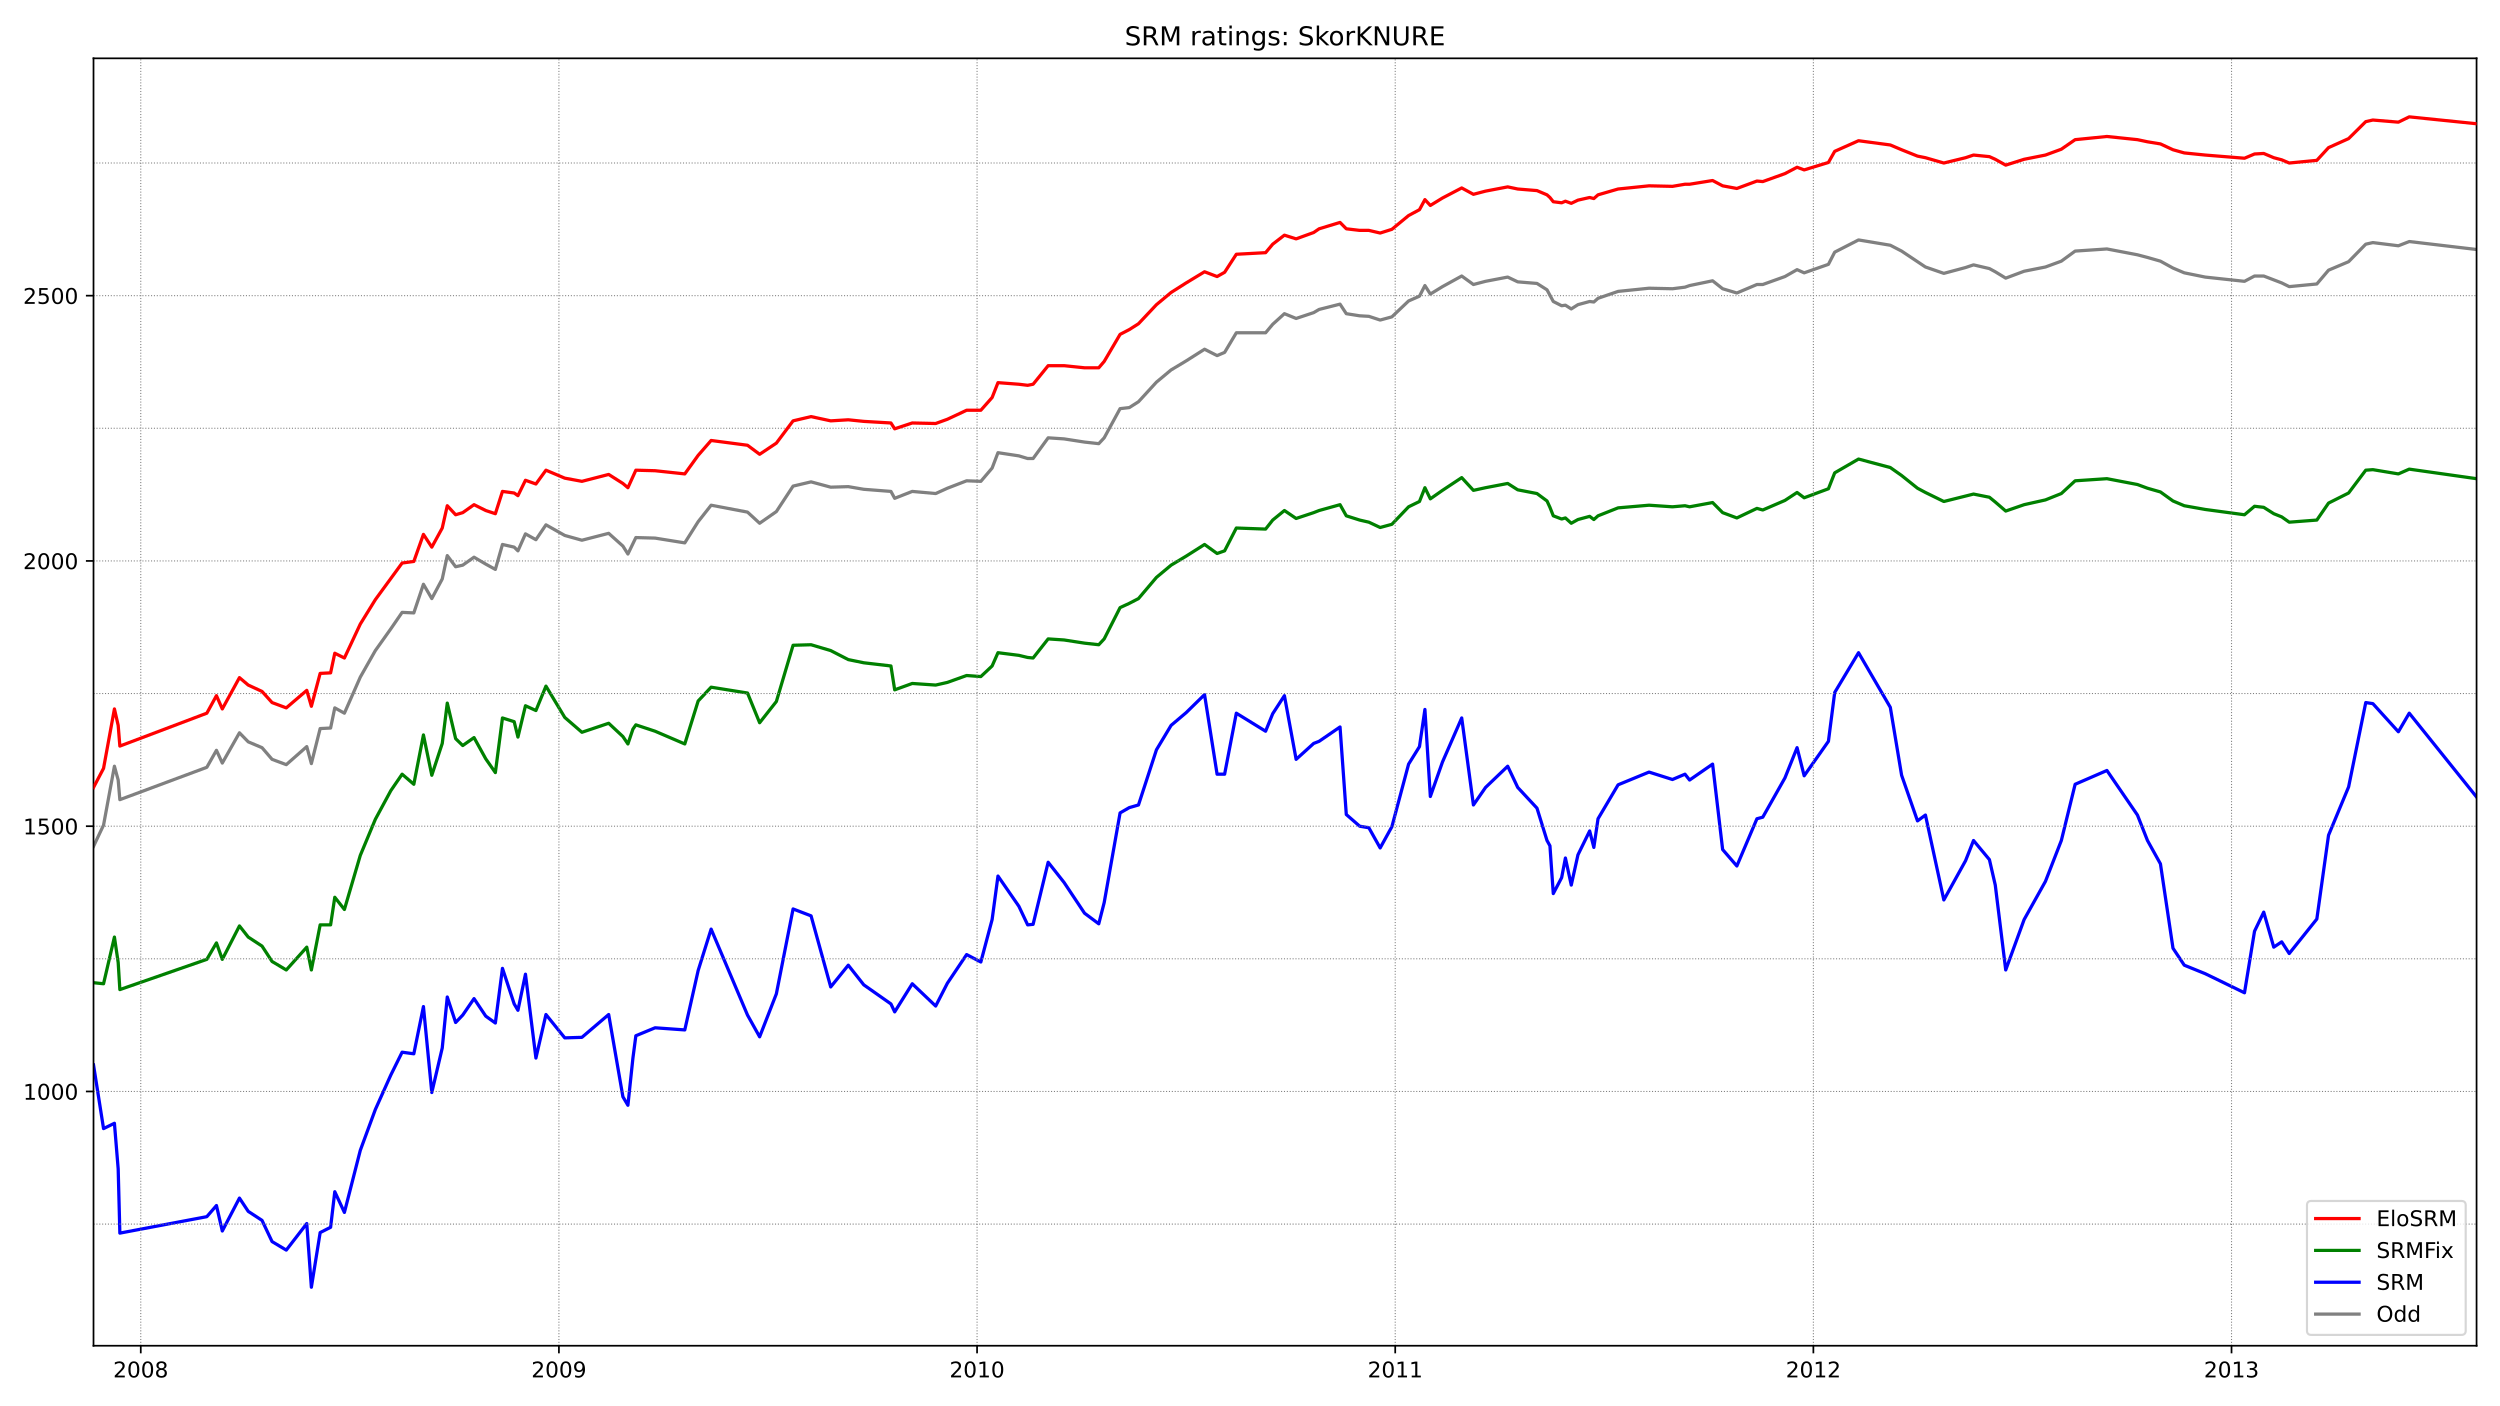 <?xml version="1.0" encoding="utf-8" standalone="no"?>
<!DOCTYPE svg PUBLIC "-//W3C//DTD SVG 1.1//EN"
  "http://www.w3.org/Graphics/SVG/1.1/DTD/svg11.dtd">
<!-- Created with matplotlib (https://matplotlib.org/) -->
<svg height="648pt" version="1.1" viewBox="0 0 1152 648" width="1152pt" xmlns="http://www.w3.org/2000/svg" xmlns:xlink="http://www.w3.org/1999/xlink">
 <defs>
  <style type="text/css">*{stroke-linecap:butt;stroke-linejoin:round;}</style>
 </defs>
 <g id="figure_1">
  <g id="patch_1">
   <path d="M 0 648 
L 1152 648 
L 1152 0 
L 0 0 
z
" style="fill:#ffffff;"/>
  </g>
  <g id="axes_1">
   <g id="patch_2">
    <path d="M 43.09 620.12 
L 1141.2 620.12 
L 1141.2 26.88 
L 43.09 26.88 
z
" style="fill:#ffffff;"/>
   </g>
   <g id="line2d_1">
    <path clip-path="url(#p6714c8f06a)" d="M 43.09 389.997 
L 47.714 380.218 
L 52.724 353.081 
L 54.458 359.438 
L 55.229 368.483 
L 95.308 353.57 
L 99.739 345.747 
L 102.437 351.614 
L 110.337 337.679 
L 114.383 341.836 
L 120.742 344.525 
L 125.366 349.903 
L 131.918 352.348 
L 141.359 344.036 
L 143.479 351.859 
L 147.525 335.724 
L 152.342 335.479 
L 154.269 326.189 
L 158.701 328.634 
L 166.023 312.01 
L 172.959 299.786 
L 180.089 289.763 
L 185.291 282.184 
L 190.686 282.428 
L 195.118 269.227 
L 198.972 275.828 
L 203.789 266.782 
L 206.101 256.025 
L 209.955 261.159 
L 213.231 260.426 
L 218.433 256.759 
L 223.828 259.937 
L 228.26 262.382 
L 231.536 250.891 
L 236.931 252.114 
L 238.665 253.825 
L 242.133 246.002 
L 246.95 248.691 
L 251.575 241.846 
L 260.246 246.735 
L 268.146 248.936 
L 280.478 245.757 
L 287.029 251.625 
L 289.341 255.292 
L 293.002 247.713 
L 301.866 247.958 
L 315.546 250.158 
L 321.712 240.379 
L 327.685 232.8 
L 344.449 235.978 
L 350.037 241.112 
L 357.744 235.734 
L 365.451 223.999 
L 373.737 222.043 
L 382.793 224.488 
L 390.886 224.244 
L 398.015 225.466 
L 410.54 226.444 
L 412.274 229.622 
L 420.367 226.444 
L 431.157 227.422 
L 436.552 224.977 
L 445.416 221.554 
L 451.967 221.799 
L 457.169 215.687 
L 459.867 208.597 
L 469.501 210.064 
L 473.548 211.287 
L 476.052 211.287 
L 482.989 201.752 
L 490.311 202.241 
L 499.753 203.708 
L 506.304 204.441 
L 508.809 201.752 
L 516.131 188.306 
L 520.37 187.817 
L 524.609 185.128 
L 532.894 176.082 
L 539.638 170.459 
L 546.575 166.303 
L 555.053 160.925 
L 560.834 163.859 
L 564.302 162.392 
L 569.697 153.346 
L 583.185 153.346 
L 586.461 149.435 
L 591.856 144.545 
L 597.251 146.745 
L 605.344 144.056 
L 607.849 142.589 
L 617.483 140.145 
L 620.373 144.545 
L 626.539 145.523 
L 630.778 145.768 
L 635.981 147.479 
L 641.376 146.012 
L 649.083 138.678 
L 654.093 136.478 
L 656.598 131.588 
L 659.103 135.5 
L 664.691 132.077 
L 673.554 127.188 
L 678.949 131.099 
L 684.537 129.632 
L 694.75 127.677 
L 699.374 129.877 
L 708.238 130.61 
L 712.862 133.544 
L 715.752 138.922 
L 719.606 140.878 
L 721.34 140.634 
L 724.038 142.345 
L 727.121 140.389 
L 732.516 138.922 
L 734.443 139.167 
L 736.369 137.455 
L 745.618 134.277 
L 759.877 132.81 
L 770.667 133.055 
L 776.448 132.322 
L 778.567 131.588 
L 789.165 129.388 
L 793.79 133.055 
L 800.341 135.011 
L 809.59 131.099 
L 812.287 131.099 
L 822.5 127.432 
L 828.087 124.254 
L 831.363 125.721 
L 842.539 121.809 
L 845.429 116.186 
L 856.412 110.563 
L 871.056 113.008 
L 876.259 115.697 
L 887.242 123.032 
L 895.72 125.965 
L 905.739 123.276 
L 909.4 122.054 
L 916.722 123.765 
L 919.42 125.232 
L 924.237 128.165 
L 932.715 124.987 
L 942.542 123.032 
L 949.864 120.342 
L 956.223 115.697 
L 970.867 114.719 
L 984.933 117.409 
L 989.557 118.631 
L 995.53 120.342 
L 1001.311 123.52 
L 1006.513 125.721 
L 1016.148 127.677 
L 1034.26 129.632 
L 1038.884 127.188 
L 1043.123 127.188 
L 1051.409 130.366 
L 1054.877 132.077 
L 1067.594 130.855 
L 1072.99 124.498 
L 1082.238 120.587 
L 1090.139 112.519 
L 1093.414 111.786 
L 1105.168 113.253 
L 1110.178 111.297 
L 1141.2 114.964 
L 1141.2 114.964 
" style="fill:none;stroke:#808080;stroke-linecap:square;stroke-width:1.5;"/>
   </g>
   <g id="line2d_2">
    <path clip-path="url(#p6714c8f06a)" d="M 43.09 490.72 
L 47.714 520.057 
L 52.724 517.612 
L 54.458 538.637 
L 55.229 568.218 
L 95.308 560.64 
L 99.739 555.506 
L 102.437 567.24 
L 110.337 552.083 
L 114.383 558.195 
L 120.742 562.351 
L 125.366 572.13 
L 131.918 576.041 
L 141.359 563.818 
L 143.479 593.155 
L 147.525 567.974 
L 152.342 565.529 
L 154.269 549.149 
L 158.701 558.684 
L 166.023 530.08 
L 172.959 511.256 
L 180.089 495.365 
L 185.291 484.853 
L 190.686 485.586 
L 195.118 463.828 
L 198.972 503.433 
L 203.789 482.897 
L 206.101 459.427 
L 209.955 471.162 
L 213.231 467.74 
L 218.433 460.161 
L 223.828 468.228 
L 228.26 471.407 
L 231.536 446.226 
L 236.931 462.606 
L 238.665 465.539 
L 242.133 448.915 
L 246.95 487.542 
L 251.575 467.495 
L 260.246 478.252 
L 268.146 478.007 
L 280.478 467.495 
L 287.029 505.388 
L 289.341 509.3 
L 291.653 487.542 
L 293.002 477.274 
L 301.866 473.607 
L 315.546 474.585 
L 321.712 447.204 
L 327.685 428.135 
L 344.449 467.74 
L 350.037 477.763 
L 357.744 457.961 
L 365.451 418.845 
L 373.737 422.023 
L 382.793 454.782 
L 390.886 444.759 
L 398.015 453.805 
L 410.54 462.606 
L 412.274 466.273 
L 420.367 453.316 
L 431.157 463.583 
L 436.552 453.071 
L 445.416 439.87 
L 451.967 443.292 
L 457.169 423.734 
L 459.867 403.687 
L 469.501 417.622 
L 473.548 426.179 
L 476.052 425.935 
L 482.989 397.331 
L 490.311 406.621 
L 499.753 420.801 
L 506.304 425.69 
L 508.809 415.911 
L 516.131 374.595 
L 520.37 372.15 
L 524.609 370.928 
L 532.894 345.503 
L 539.638 334.257 
L 546.575 328.389 
L 555.053 320.077 
L 560.834 356.748 
L 564.302 356.748 
L 569.697 328.634 
L 583.185 336.946 
L 586.461 328.878 
L 591.856 320.566 
L 597.251 349.903 
L 605.344 342.569 
L 607.849 341.591 
L 617.483 334.99 
L 620.373 375.328 
L 626.539 380.707 
L 630.778 381.44 
L 635.981 390.73 
L 641.376 380.951 
L 649.083 352.103 
L 654.093 344.036 
L 656.598 326.923 
L 659.103 367.016 
L 664.691 351.126 
L 673.554 330.834 
L 678.949 370.928 
L 684.537 362.86 
L 694.75 353.081 
L 699.374 362.86 
L 708.238 372.395 
L 712.862 387.308 
L 714.211 389.752 
L 715.752 411.755 
L 719.606 404.421 
L 721.34 395.375 
L 724.038 407.843 
L 727.121 393.908 
L 732.516 382.907 
L 734.443 390.486 
L 736.369 377.284 
L 745.618 361.638 
L 759.877 355.771 
L 770.667 359.193 
L 776.448 356.748 
L 778.567 359.438 
L 789.165 352.103 
L 793.79 391.464 
L 800.341 399.042 
L 809.59 377.284 
L 812.287 376.551 
L 822.5 358.46 
L 828.087 344.525 
L 831.363 357.482 
L 842.539 341.591 
L 845.429 319.099 
L 856.412 300.764 
L 871.056 325.945 
L 876.259 357.237 
L 883.581 378.262 
L 887.242 375.573 
L 895.72 414.689 
L 905.739 396.598 
L 909.4 387.308 
L 916.722 396.109 
L 919.42 407.843 
L 924.237 446.959 
L 932.715 423.734 
L 942.542 406.132 
L 949.864 387.308 
L 956.223 361.393 
L 970.867 355.037 
L 984.933 375.573 
L 989.557 387.308 
L 995.53 398.064 
L 1001.311 436.936 
L 1006.513 444.759 
L 1016.148 448.671 
L 1034.26 457.472 
L 1038.884 429.113 
L 1043.123 420.312 
L 1047.748 436.447 
L 1051.409 434.002 
L 1054.877 439.381 
L 1067.594 423.49 
L 1072.99 384.863 
L 1082.238 362.616 
L 1090.139 323.744 
L 1093.414 324.233 
L 1105.168 337.191 
L 1110.178 328.634 
L 1141.2 367.261 
L 1141.2 367.261 
" style="fill:none;stroke:#0000ff;stroke-linecap:square;stroke-width:1.5;"/>
   </g>
   <g id="matplotlib.axis_1">
    <g id="xtick_1">
     <g id="line2d_3">
      <defs>
       <path d="M 0 0 
L 0 3.5 
" id="mf842911551" style="stroke:#000000;stroke-width:0.8;"/>
      </defs>
      <g>
       <use style="stroke:#000000;stroke-width:0.8;" x="64.863" xlink:href="#mf842911551" y="620.12"/>
      </g>
     </g>
     <g id="text_1">
      <!-- 2008 -->
      <g transform="translate(52.138 634.718)scale(0.1 -0.1)">
       <defs>
        <path d="M 19.188 8.297 
L 53.609 8.297 
L 53.609 0 
L 7.328 0 
L 7.328 8.297 
Q 12.938 14.109 22.625 23.891 
Q 32.328 33.688 34.812 36.531 
Q 39.547 41.844 41.422 45.531 
Q 43.312 49.219 43.312 52.781 
Q 43.312 58.594 39.234 62.25 
Q 35.156 65.922 28.609 65.922 
Q 23.969 65.922 18.812 64.312 
Q 13.672 62.703 7.812 59.422 
L 7.812 69.391 
Q 13.766 71.781 18.938 73 
Q 24.125 74.219 28.422 74.219 
Q 39.75 74.219 46.484 68.547 
Q 53.219 62.891 53.219 53.422 
Q 53.219 48.922 51.531 44.891 
Q 49.859 40.875 45.406 35.406 
Q 44.188 33.984 37.641 27.219 
Q 31.109 20.453 19.188 8.297 
z
" id="DejaVuSans-50"/>
        <path d="M 31.781 66.406 
Q 24.172 66.406 20.328 58.906 
Q 16.5 51.422 16.5 36.375 
Q 16.5 21.391 20.328 13.891 
Q 24.172 6.391 31.781 6.391 
Q 39.453 6.391 43.281 13.891 
Q 47.125 21.391 47.125 36.375 
Q 47.125 51.422 43.281 58.906 
Q 39.453 66.406 31.781 66.406 
z
M 31.781 74.219 
Q 44.047 74.219 50.516 64.516 
Q 56.984 54.828 56.984 36.375 
Q 56.984 17.969 50.516 8.266 
Q 44.047 -1.422 31.781 -1.422 
Q 19.531 -1.422 13.062 8.266 
Q 6.594 17.969 6.594 36.375 
Q 6.594 54.828 13.062 64.516 
Q 19.531 74.219 31.781 74.219 
z
" id="DejaVuSans-48"/>
        <path d="M 31.781 34.625 
Q 24.75 34.625 20.719 30.859 
Q 16.703 27.094 16.703 20.516 
Q 16.703 13.922 20.719 10.156 
Q 24.75 6.391 31.781 6.391 
Q 38.812 6.391 42.859 10.172 
Q 46.922 13.969 46.922 20.516 
Q 46.922 27.094 42.891 30.859 
Q 38.875 34.625 31.781 34.625 
z
M 21.922 38.812 
Q 15.578 40.375 12.031 44.719 
Q 8.5 49.078 8.5 55.328 
Q 8.5 64.062 14.719 69.141 
Q 20.953 74.219 31.781 74.219 
Q 42.672 74.219 48.875 69.141 
Q 55.078 64.062 55.078 55.328 
Q 55.078 49.078 51.531 44.719 
Q 48 40.375 41.703 38.812 
Q 48.828 37.156 52.797 32.312 
Q 56.781 27.484 56.781 20.516 
Q 56.781 9.906 50.312 4.234 
Q 43.844 -1.422 31.781 -1.422 
Q 19.734 -1.422 13.25 4.234 
Q 6.781 9.906 6.781 20.516 
Q 6.781 27.484 10.781 32.312 
Q 14.797 37.156 21.922 38.812 
z
M 18.312 54.391 
Q 18.312 48.734 21.844 45.562 
Q 25.391 42.391 31.781 42.391 
Q 38.141 42.391 41.719 45.562 
Q 45.312 48.734 45.312 54.391 
Q 45.312 60.062 41.719 63.234 
Q 38.141 66.406 31.781 66.406 
Q 25.391 66.406 21.844 63.234 
Q 18.312 60.062 18.312 54.391 
z
" id="DejaVuSans-56"/>
       </defs>
       <use xlink:href="#DejaVuSans-50"/>
       <use x="63.623" xlink:href="#DejaVuSans-48"/>
       <use x="127.246" xlink:href="#DejaVuSans-48"/>
       <use x="190.869" xlink:href="#DejaVuSans-56"/>
      </g>
     </g>
    </g>
    <g id="xtick_2">
     <g id="line2d_4">
      <g>
       <use style="stroke:#000000;stroke-width:0.8;" x="257.548" xlink:href="#mf842911551" y="620.12"/>
      </g>
     </g>
     <g id="text_2">
      <!-- 2009 -->
      <g transform="translate(244.823 634.718)scale(0.1 -0.1)">
       <defs>
        <path d="M 10.984 1.516 
L 10.984 10.5 
Q 14.703 8.734 18.5 7.812 
Q 22.312 6.891 25.984 6.891 
Q 35.75 6.891 40.891 13.453 
Q 46.047 20.016 46.781 33.406 
Q 43.953 29.203 39.594 26.953 
Q 35.25 24.703 29.984 24.703 
Q 19.047 24.703 12.672 31.312 
Q 6.297 37.938 6.297 49.422 
Q 6.297 60.641 12.938 67.422 
Q 19.578 74.219 30.609 74.219 
Q 43.266 74.219 49.922 64.516 
Q 56.594 54.828 56.594 36.375 
Q 56.594 19.141 48.406 8.859 
Q 40.234 -1.422 26.422 -1.422 
Q 22.703 -1.422 18.891 -0.688 
Q 15.094 0.047 10.984 1.516 
z
M 30.609 32.422 
Q 37.25 32.422 41.125 36.953 
Q 45.016 41.5 45.016 49.422 
Q 45.016 57.281 41.125 61.844 
Q 37.25 66.406 30.609 66.406 
Q 23.969 66.406 20.094 61.844 
Q 16.219 57.281 16.219 49.422 
Q 16.219 41.5 20.094 36.953 
Q 23.969 32.422 30.609 32.422 
z
" id="DejaVuSans-57"/>
       </defs>
       <use xlink:href="#DejaVuSans-50"/>
       <use x="63.623" xlink:href="#DejaVuSans-48"/>
       <use x="127.246" xlink:href="#DejaVuSans-48"/>
       <use x="190.869" xlink:href="#DejaVuSans-57"/>
      </g>
     </g>
    </g>
    <g id="xtick_3">
     <g id="line2d_5">
      <g>
       <use style="stroke:#000000;stroke-width:0.8;" x="450.233" xlink:href="#mf842911551" y="620.12"/>
      </g>
     </g>
     <g id="text_3">
      <!-- 2010 -->
      <g transform="translate(437.508 634.718)scale(0.1 -0.1)">
       <defs>
        <path d="M 12.406 8.297 
L 28.516 8.297 
L 28.516 63.922 
L 10.984 60.406 
L 10.984 69.391 
L 28.422 72.906 
L 38.281 72.906 
L 38.281 8.297 
L 54.391 8.297 
L 54.391 0 
L 12.406 0 
z
" id="DejaVuSans-49"/>
       </defs>
       <use xlink:href="#DejaVuSans-50"/>
       <use x="63.623" xlink:href="#DejaVuSans-48"/>
       <use x="127.246" xlink:href="#DejaVuSans-49"/>
       <use x="190.869" xlink:href="#DejaVuSans-48"/>
      </g>
     </g>
    </g>
    <g id="xtick_4">
     <g id="line2d_6">
      <g>
       <use style="stroke:#000000;stroke-width:0.8;" x="642.917" xlink:href="#mf842911551" y="620.12"/>
      </g>
     </g>
     <g id="text_4">
      <!-- 2011 -->
      <g transform="translate(630.192 634.718)scale(0.1 -0.1)">
       <use xlink:href="#DejaVuSans-50"/>
       <use x="63.623" xlink:href="#DejaVuSans-48"/>
       <use x="127.246" xlink:href="#DejaVuSans-49"/>
       <use x="190.869" xlink:href="#DejaVuSans-49"/>
      </g>
     </g>
    </g>
    <g id="xtick_5">
     <g id="line2d_7">
      <g>
       <use style="stroke:#000000;stroke-width:0.8;" x="835.602" xlink:href="#mf842911551" y="620.12"/>
      </g>
     </g>
     <g id="text_5">
      <!-- 2012 -->
      <g transform="translate(822.877 634.718)scale(0.1 -0.1)">
       <use xlink:href="#DejaVuSans-50"/>
       <use x="63.623" xlink:href="#DejaVuSans-48"/>
       <use x="127.246" xlink:href="#DejaVuSans-49"/>
       <use x="190.869" xlink:href="#DejaVuSans-50"/>
      </g>
     </g>
    </g>
    <g id="xtick_6">
     <g id="line2d_8">
      <g>
       <use style="stroke:#000000;stroke-width:0.8;" x="1028.287" xlink:href="#mf842911551" y="620.12"/>
      </g>
     </g>
     <g id="text_6">
      <!-- 2013 -->
      <g transform="translate(1015.562 634.718)scale(0.1 -0.1)">
       <defs>
        <path d="M 40.578 39.312 
Q 47.656 37.797 51.625 33 
Q 55.609 28.219 55.609 21.188 
Q 55.609 10.406 48.188 4.484 
Q 40.766 -1.422 27.094 -1.422 
Q 22.516 -1.422 17.656 -0.516 
Q 12.797 0.391 7.625 2.203 
L 7.625 11.719 
Q 11.719 9.328 16.594 8.109 
Q 21.484 6.891 26.812 6.891 
Q 36.078 6.891 40.938 10.547 
Q 45.797 14.203 45.797 21.188 
Q 45.797 27.641 41.281 31.266 
Q 36.766 34.906 28.719 34.906 
L 20.219 34.906 
L 20.219 43.016 
L 29.109 43.016 
Q 36.375 43.016 40.234 45.922 
Q 44.094 48.828 44.094 54.297 
Q 44.094 59.906 40.109 62.906 
Q 36.141 65.922 28.719 65.922 
Q 24.656 65.922 20.016 65.031 
Q 15.375 64.156 9.812 62.312 
L 9.812 71.094 
Q 15.438 72.656 20.344 73.438 
Q 25.25 74.219 29.594 74.219 
Q 40.828 74.219 47.359 69.109 
Q 53.906 64.016 53.906 55.328 
Q 53.906 49.266 50.438 45.094 
Q 46.969 40.922 40.578 39.312 
z
" id="DejaVuSans-51"/>
       </defs>
       <use xlink:href="#DejaVuSans-50"/>
       <use x="63.623" xlink:href="#DejaVuSans-48"/>
       <use x="127.246" xlink:href="#DejaVuSans-49"/>
       <use x="190.869" xlink:href="#DejaVuSans-51"/>
      </g>
     </g>
    </g>
   </g>
   <g id="matplotlib.axis_2">
    <g id="ytick_1">
     <g id="line2d_9">
      <defs>
       <path d="M 0 0 
L -3.5 0 
" id="m348629f793" style="stroke:#000000;stroke-width:0.8;"/>
      </defs>
      <g>
       <use style="stroke:#000000;stroke-width:0.8;" x="43.09" xlink:href="#m348629f793" y="502.944"/>
      </g>
     </g>
     <g id="text_7">
      <!-- 1000 -->
      <g transform="translate(10.64 506.743)scale(0.1 -0.1)">
       <use xlink:href="#DejaVuSans-49"/>
       <use x="63.623" xlink:href="#DejaVuSans-48"/>
       <use x="127.246" xlink:href="#DejaVuSans-48"/>
       <use x="190.869" xlink:href="#DejaVuSans-48"/>
      </g>
     </g>
    </g>
    <g id="ytick_2">
     <g id="line2d_10">
      <g>
       <use style="stroke:#000000;stroke-width:0.8;" x="43.09" xlink:href="#m348629f793" y="380.707"/>
      </g>
     </g>
     <g id="text_8">
      <!-- 1500 -->
      <g transform="translate(10.64 384.506)scale(0.1 -0.1)">
       <defs>
        <path d="M 10.797 72.906 
L 49.516 72.906 
L 49.516 64.594 
L 19.828 64.594 
L 19.828 46.734 
Q 21.969 47.469 24.109 47.828 
Q 26.266 48.188 28.422 48.188 
Q 40.625 48.188 47.75 41.5 
Q 54.891 34.812 54.891 23.391 
Q 54.891 11.625 47.562 5.094 
Q 40.234 -1.422 26.906 -1.422 
Q 22.312 -1.422 17.547 -0.641 
Q 12.797 0.141 7.719 1.703 
L 7.719 11.625 
Q 12.109 9.234 16.797 8.062 
Q 21.484 6.891 26.703 6.891 
Q 35.156 6.891 40.078 11.328 
Q 45.016 15.766 45.016 23.391 
Q 45.016 31 40.078 35.438 
Q 35.156 39.891 26.703 39.891 
Q 22.75 39.891 18.812 39.016 
Q 14.891 38.141 10.797 36.281 
z
" id="DejaVuSans-53"/>
       </defs>
       <use xlink:href="#DejaVuSans-49"/>
       <use x="63.623" xlink:href="#DejaVuSans-53"/>
       <use x="127.246" xlink:href="#DejaVuSans-48"/>
       <use x="190.869" xlink:href="#DejaVuSans-48"/>
      </g>
     </g>
    </g>
    <g id="ytick_3">
     <g id="line2d_11">
      <g>
       <use style="stroke:#000000;stroke-width:0.8;" x="43.09" xlink:href="#m348629f793" y="258.47"/>
      </g>
     </g>
     <g id="text_9">
      <!-- 2000 -->
      <g transform="translate(10.64 262.269)scale(0.1 -0.1)">
       <use xlink:href="#DejaVuSans-50"/>
       <use x="63.623" xlink:href="#DejaVuSans-48"/>
       <use x="127.246" xlink:href="#DejaVuSans-48"/>
       <use x="190.869" xlink:href="#DejaVuSans-48"/>
      </g>
     </g>
    </g>
    <g id="ytick_4">
     <g id="line2d_12">
      <g>
       <use style="stroke:#000000;stroke-width:0.8;" x="43.09" xlink:href="#m348629f793" y="136.233"/>
      </g>
     </g>
     <g id="text_10">
      <!-- 2500 -->
      <g transform="translate(10.64 140.032)scale(0.1 -0.1)">
       <use xlink:href="#DejaVuSans-50"/>
       <use x="63.623" xlink:href="#DejaVuSans-53"/>
       <use x="127.246" xlink:href="#DejaVuSans-48"/>
       <use x="190.869" xlink:href="#DejaVuSans-48"/>
      </g>
     </g>
    </g>
   </g>
   <g id="line2d_13">
    <path clip-path="url(#p6714c8f06a)" d="M 43.09 452.827 
L 47.714 453.316 
L 52.724 431.802 
L 54.458 443.537 
L 55.229 456.005 
L 95.308 442.07 
L 99.739 434.491 
L 102.437 442.07 
L 110.337 426.668 
L 114.383 431.802 
L 120.742 435.958 
L 125.366 443.048 
L 131.918 446.959 
L 141.359 436.447 
L 143.479 446.959 
L 147.525 426.179 
L 152.342 426.179 
L 154.269 413.466 
L 158.701 419.089 
L 166.023 394.153 
L 172.959 377.529 
L 180.089 364.327 
L 185.291 356.748 
L 190.686 361.393 
L 195.118 338.657 
L 198.972 357.237 
L 203.789 342.569 
L 206.101 323.989 
L 209.955 340.369 
L 213.231 343.547 
L 218.433 339.88 
L 223.828 349.659 
L 228.26 356.015 
L 231.536 330.834 
L 236.931 332.546 
L 238.665 339.635 
L 242.133 325.211 
L 246.95 327.412 
L 251.575 316.166 
L 260.246 330.59 
L 268.146 337.435 
L 280.478 333.279 
L 287.029 339.391 
L 289.341 342.813 
L 291.653 335.968 
L 293.002 334.012 
L 301.866 336.946 
L 315.546 342.813 
L 321.712 323.011 
L 327.685 316.655 
L 344.449 319.344 
L 350.037 333.034 
L 357.744 323.256 
L 365.451 297.341 
L 373.737 297.097 
L 382.793 299.786 
L 390.886 303.942 
L 398.015 305.409 
L 410.54 306.876 
L 412.274 317.877 
L 420.367 314.943 
L 431.157 315.677 
L 436.552 314.454 
L 445.416 311.276 
L 451.967 311.765 
L 457.169 306.876 
L 459.867 300.764 
L 469.501 301.986 
L 473.548 302.964 
L 476.052 303.209 
L 482.989 294.408 
L 490.311 294.897 
L 499.753 296.363 
L 506.304 297.097 
L 508.809 294.408 
L 516.131 279.984 
L 520.37 278.028 
L 524.609 275.828 
L 532.894 266.049 
L 539.638 260.426 
L 546.575 256.27 
L 555.053 250.891 
L 560.834 255.047 
L 564.302 253.825 
L 569.697 243.313 
L 583.185 243.802 
L 586.461 239.646 
L 591.856 235.245 
L 597.251 238.912 
L 605.344 236.223 
L 607.849 235.245 
L 617.483 232.556 
L 620.373 237.69 
L 626.539 239.646 
L 630.778 240.623 
L 635.981 243.068 
L 641.376 241.601 
L 649.083 233.534 
L 654.093 231.089 
L 656.598 224.733 
L 659.103 229.867 
L 664.691 225.955 
L 673.554 220.088 
L 678.949 225.955 
L 684.537 224.733 
L 694.75 222.777 
L 699.374 225.71 
L 708.238 227.422 
L 712.862 230.844 
L 714.211 233.778 
L 715.752 237.69 
L 719.606 239.157 
L 721.34 238.668 
L 724.038 241.112 
L 727.121 239.401 
L 732.516 237.934 
L 734.443 239.401 
L 736.369 237.69 
L 745.618 234.023 
L 759.877 232.8 
L 770.667 233.534 
L 776.448 233.045 
L 778.567 233.534 
L 789.165 231.578 
L 793.79 236.223 
L 800.341 238.668 
L 809.59 234.267 
L 812.287 235.001 
L 822.5 230.6 
L 828.087 226.933 
L 831.363 229.378 
L 842.539 225.222 
L 845.429 217.887 
L 856.412 211.531 
L 871.056 215.443 
L 876.259 219.11 
L 883.581 224.977 
L 887.242 226.933 
L 895.72 231.089 
L 909.4 227.666 
L 916.722 229.133 
L 919.42 231.333 
L 924.237 235.489 
L 932.715 232.556 
L 942.542 230.356 
L 949.864 227.422 
L 956.223 221.554 
L 970.867 220.577 
L 984.933 223.266 
L 989.557 224.977 
L 995.53 226.688 
L 1001.311 230.844 
L 1006.513 233.045 
L 1016.148 234.756 
L 1034.26 237.201 
L 1038.884 233.289 
L 1043.123 233.778 
L 1047.748 236.712 
L 1051.409 238.179 
L 1054.877 240.623 
L 1067.594 239.646 
L 1072.99 231.822 
L 1082.238 227.177 
L 1090.139 216.665 
L 1093.414 216.42 
L 1105.168 218.376 
L 1110.178 216.176 
L 1141.2 220.577 
L 1141.2 220.577 
" style="fill:none;stroke:#008000;stroke-linecap:square;stroke-width:1.5;"/>
   </g>
   <g id="line2d_14">
    <path clip-path="url(#p6714c8f06a)" d="M 43.09 564.062 
L 1141.2 564.062 
" style="fill:none;stroke:#808080;stroke-dasharray:0.5,0.825;stroke-dashoffset:0;stroke-width:0.5;"/>
   </g>
   <g id="line2d_15">
    <path clip-path="url(#p6714c8f06a)" d="M 43.09 502.944 
L 1141.2 502.944 
" style="fill:none;stroke:#808080;stroke-dasharray:0.5,0.825;stroke-dashoffset:0;stroke-width:0.5;"/>
   </g>
   <g id="line2d_16">
    <path clip-path="url(#p6714c8f06a)" d="M 43.09 441.825 
L 1141.2 441.825 
" style="fill:none;stroke:#808080;stroke-dasharray:0.5,0.825;stroke-dashoffset:0;stroke-width:0.5;"/>
   </g>
   <g id="line2d_17">
    <path clip-path="url(#p6714c8f06a)" d="M 43.09 380.707 
L 1141.2 380.707 
" style="fill:none;stroke:#808080;stroke-dasharray:0.5,0.825;stroke-dashoffset:0;stroke-width:0.5;"/>
   </g>
   <g id="line2d_18">
    <path clip-path="url(#p6714c8f06a)" d="M 43.09 319.588 
L 1141.2 319.588 
" style="fill:none;stroke:#808080;stroke-dasharray:0.5,0.825;stroke-dashoffset:0;stroke-width:0.5;"/>
   </g>
   <g id="line2d_19">
    <path clip-path="url(#p6714c8f06a)" d="M 43.09 258.47 
L 1141.2 258.47 
" style="fill:none;stroke:#808080;stroke-dasharray:0.5,0.825;stroke-dashoffset:0;stroke-width:0.5;"/>
   </g>
   <g id="line2d_20">
    <path clip-path="url(#p6714c8f06a)" d="M 43.09 197.352 
L 1141.2 197.352 
" style="fill:none;stroke:#808080;stroke-dasharray:0.5,0.825;stroke-dashoffset:0;stroke-width:0.5;"/>
   </g>
   <g id="line2d_21">
    <path clip-path="url(#p6714c8f06a)" d="M 43.09 136.233 
L 1141.2 136.233 
" style="fill:none;stroke:#808080;stroke-dasharray:0.5,0.825;stroke-dashoffset:0;stroke-width:0.5;"/>
   </g>
   <g id="line2d_22">
    <path clip-path="url(#p6714c8f06a)" d="M 43.09 75.115 
L 1141.2 75.115 
" style="fill:none;stroke:#808080;stroke-dasharray:0.5,0.825;stroke-dashoffset:0;stroke-width:0.5;"/>
   </g>
   <g id="line2d_23">
    <path clip-path="url(#p6714c8f06a)" d="M 64.863 620.12 
L 64.863 26.88 
" style="fill:none;stroke:#808080;stroke-dasharray:0.5,0.825;stroke-dashoffset:0;stroke-width:0.5;"/>
   </g>
   <g id="line2d_24">
    <path clip-path="url(#p6714c8f06a)" d="M 257.548 620.12 
L 257.548 26.88 
" style="fill:none;stroke:#808080;stroke-dasharray:0.5,0.825;stroke-dashoffset:0;stroke-width:0.5;"/>
   </g>
   <g id="line2d_25">
    <path clip-path="url(#p6714c8f06a)" d="M 450.233 620.12 
L 450.233 26.88 
" style="fill:none;stroke:#808080;stroke-dasharray:0.5,0.825;stroke-dashoffset:0;stroke-width:0.5;"/>
   </g>
   <g id="line2d_26">
    <path clip-path="url(#p6714c8f06a)" d="M 642.917 620.12 
L 642.917 26.88 
" style="fill:none;stroke:#808080;stroke-dasharray:0.5,0.825;stroke-dashoffset:0;stroke-width:0.5;"/>
   </g>
   <g id="line2d_27">
    <path clip-path="url(#p6714c8f06a)" d="M 835.602 620.12 
L 835.602 26.88 
" style="fill:none;stroke:#808080;stroke-dasharray:0.5,0.825;stroke-dashoffset:0;stroke-width:0.5;"/>
   </g>
   <g id="line2d_28">
    <path clip-path="url(#p6714c8f06a)" d="M 1028.287 620.12 
L 1028.287 26.88 
" style="fill:none;stroke:#808080;stroke-dasharray:0.5,0.825;stroke-dashoffset:0;stroke-width:0.5;"/>
   </g>
   <g id="patch_3">
    <path d="M 43.09 620.12 
L 43.09 26.88 
" style="fill:none;stroke:#000000;stroke-linecap:square;stroke-linejoin:miter;stroke-width:0.8;"/>
   </g>
   <g id="patch_4">
    <path d="M 1141.2 620.12 
L 1141.2 26.88 
" style="fill:none;stroke:#000000;stroke-linecap:square;stroke-linejoin:miter;stroke-width:0.8;"/>
   </g>
   <g id="patch_5">
    <path d="M 43.09 620.12 
L 1141.2 620.12 
" style="fill:none;stroke:#000000;stroke-linecap:square;stroke-linejoin:miter;stroke-width:0.8;"/>
   </g>
   <g id="patch_6">
    <path d="M 43.09 26.88 
L 1141.2 26.88 
" style="fill:none;stroke:#000000;stroke-linecap:square;stroke-linejoin:miter;stroke-width:0.8;"/>
   </g>
   <g id="line2d_29">
    <path clip-path="url(#p6714c8f06a)" d="M 43.09 362.86 
L 47.714 354.059 
L 52.724 326.678 
L 54.458 334.257 
L 55.229 343.791 
L 95.308 328.634 
L 99.739 320.566 
L 102.437 326.678 
L 110.337 312.254 
L 114.383 315.677 
L 120.742 318.611 
L 125.366 323.744 
L 131.918 326.189 
L 141.359 318.122 
L 143.479 325.456 
L 147.525 310.298 
L 152.342 310.054 
L 154.269 301.008 
L 158.701 303.209 
L 166.023 287.562 
L 172.959 276.317 
L 185.291 259.448 
L 190.686 258.714 
L 195.118 246.246 
L 198.972 252.114 
L 203.789 243.313 
L 206.101 233.045 
L 209.955 237.201 
L 213.231 236.223 
L 218.433 232.556 
L 223.828 235.245 
L 228.26 236.712 
L 231.536 226.444 
L 236.931 227.177 
L 238.665 228.4 
L 242.133 221.31 
L 246.95 223.021 
L 251.575 216.665 
L 260.246 220.332 
L 268.146 221.799 
L 280.478 218.621 
L 287.029 222.777 
L 289.341 224.733 
L 293.002 216.665 
L 301.866 216.909 
L 315.546 218.376 
L 321.712 209.82 
L 327.685 202.974 
L 344.449 205.175 
L 350.037 209.331 
L 357.744 204.197 
L 365.451 193.929 
L 373.737 191.973 
L 382.793 193.929 
L 390.886 193.44 
L 398.015 194.173 
L 410.54 194.907 
L 412.274 197.596 
L 420.367 194.907 
L 431.157 195.151 
L 436.552 193.195 
L 445.416 189.039 
L 451.967 189.039 
L 457.169 183.172 
L 459.867 176.327 
L 469.501 177.06 
L 473.548 177.549 
L 476.052 177.06 
L 482.989 168.504 
L 490.311 168.504 
L 499.753 169.482 
L 506.304 169.482 
L 508.809 166.548 
L 516.131 154.08 
L 520.37 151.879 
L 524.609 149.19 
L 532.894 140.389 
L 539.638 134.766 
L 546.575 130.366 
L 555.053 125.232 
L 560.834 127.432 
L 564.302 125.476 
L 569.697 117.164 
L 583.185 116.431 
L 586.461 112.519 
L 591.856 108.363 
L 597.251 110.074 
L 605.344 107.141 
L 607.849 105.429 
L 617.483 102.496 
L 620.373 105.429 
L 626.539 106.163 
L 630.778 106.163 
L 635.981 107.385 
L 641.376 105.674 
L 649.083 99.318 
L 654.093 96.628 
L 656.598 91.983 
L 659.103 94.673 
L 664.691 91.25 
L 673.554 86.605 
L 678.949 89.539 
L 684.537 88.072 
L 694.75 86.116 
L 699.374 87.094 
L 708.238 87.827 
L 712.862 89.783 
L 714.211 91.005 
L 715.752 92.961 
L 719.606 93.45 
L 721.34 92.717 
L 724.038 93.695 
L 727.121 92.228 
L 732.516 91.005 
L 734.443 91.494 
L 736.369 89.783 
L 745.618 87.094 
L 759.877 85.627 
L 770.667 85.872 
L 776.448 84.894 
L 778.567 84.894 
L 789.165 83.182 
L 793.79 85.627 
L 800.341 86.849 
L 809.59 83.427 
L 812.287 83.671 
L 822.5 80.004 
L 828.087 77.07 
L 831.363 78.293 
L 842.539 74.87 
L 845.429 69.736 
L 856.412 64.847 
L 871.056 66.803 
L 876.259 69.003 
L 883.581 71.937 
L 887.242 72.67 
L 895.72 75.115 
L 905.739 72.67 
L 909.4 71.448 
L 916.722 72.181 
L 919.42 73.403 
L 924.237 76.093 
L 932.715 73.403 
L 942.542 71.448 
L 949.864 68.758 
L 956.223 64.358 
L 970.867 62.891 
L 984.933 64.358 
L 989.557 65.336 
L 995.53 66.314 
L 1001.311 69.003 
L 1006.513 70.47 
L 1016.148 71.448 
L 1034.26 72.914 
L 1038.884 70.959 
L 1043.123 70.714 
L 1047.748 72.67 
L 1051.409 73.648 
L 1054.877 75.115 
L 1067.594 73.892 
L 1072.99 68.025 
L 1082.238 63.869 
L 1090.139 56.046 
L 1093.414 55.312 
L 1105.168 56.29 
L 1110.178 53.845 
L 1141.2 57.024 
L 1141.2 57.024 
" style="fill:none;stroke:#ff0000;stroke-linecap:square;stroke-width:1.5;"/>
   </g>
   <g id="text_11">
    <!-- SRM ratings: SkorKNURE -->
    <g transform="translate(518.277 20.88)scale(0.12 -0.12)">
     <defs>
      <path d="M 53.516 70.516 
L 53.516 60.891 
Q 47.906 63.578 42.922 64.891 
Q 37.938 66.219 33.297 66.219 
Q 25.25 66.219 20.875 63.094 
Q 16.5 59.969 16.5 54.203 
Q 16.5 49.359 19.406 46.891 
Q 22.312 44.438 30.422 42.922 
L 36.375 41.703 
Q 47.406 39.594 52.656 34.297 
Q 57.906 29 57.906 20.125 
Q 57.906 9.516 50.797 4.047 
Q 43.703 -1.422 29.984 -1.422 
Q 24.812 -1.422 18.969 -0.25 
Q 13.141 0.922 6.891 3.219 
L 6.891 13.375 
Q 12.891 10.016 18.656 8.297 
Q 24.422 6.594 29.984 6.594 
Q 38.422 6.594 43.016 9.906 
Q 47.609 13.234 47.609 19.391 
Q 47.609 24.75 44.312 27.781 
Q 41.016 30.812 33.5 32.328 
L 27.484 33.5 
Q 16.453 35.688 11.516 40.375 
Q 6.594 45.062 6.594 53.422 
Q 6.594 63.094 13.406 68.656 
Q 20.219 74.219 32.172 74.219 
Q 37.312 74.219 42.625 73.281 
Q 47.953 72.359 53.516 70.516 
z
" id="DejaVuSans-83"/>
      <path d="M 44.391 34.188 
Q 47.562 33.109 50.562 29.594 
Q 53.562 26.078 56.594 19.922 
L 66.609 0 
L 56 0 
L 46.688 18.703 
Q 43.062 26.031 39.672 28.422 
Q 36.281 30.812 30.422 30.812 
L 19.672 30.812 
L 19.672 0 
L 9.812 0 
L 9.812 72.906 
L 32.078 72.906 
Q 44.578 72.906 50.734 67.672 
Q 56.891 62.453 56.891 51.906 
Q 56.891 45.016 53.688 40.469 
Q 50.484 35.938 44.391 34.188 
z
M 19.672 64.797 
L 19.672 38.922 
L 32.078 38.922 
Q 39.203 38.922 42.844 42.219 
Q 46.484 45.516 46.484 51.906 
Q 46.484 58.297 42.844 61.547 
Q 39.203 64.797 32.078 64.797 
z
" id="DejaVuSans-82"/>
      <path d="M 9.812 72.906 
L 24.516 72.906 
L 43.109 23.297 
L 61.812 72.906 
L 76.516 72.906 
L 76.516 0 
L 66.891 0 
L 66.891 64.016 
L 48.094 14.016 
L 38.188 14.016 
L 19.391 64.016 
L 19.391 0 
L 9.812 0 
z
" id="DejaVuSans-77"/>
      <path id="DejaVuSans-32"/>
      <path d="M 41.109 46.297 
Q 39.594 47.172 37.812 47.578 
Q 36.031 48 33.891 48 
Q 26.266 48 22.188 43.047 
Q 18.109 38.094 18.109 28.812 
L 18.109 0 
L 9.078 0 
L 9.078 54.688 
L 18.109 54.688 
L 18.109 46.188 
Q 20.953 51.172 25.484 53.578 
Q 30.031 56 36.531 56 
Q 37.453 56 38.578 55.875 
Q 39.703 55.766 41.062 55.516 
z
" id="DejaVuSans-114"/>
      <path d="M 34.281 27.484 
Q 23.391 27.484 19.188 25 
Q 14.984 22.516 14.984 16.5 
Q 14.984 11.719 18.141 8.906 
Q 21.297 6.109 26.703 6.109 
Q 34.188 6.109 38.703 11.406 
Q 43.219 16.703 43.219 25.484 
L 43.219 27.484 
z
M 52.203 31.203 
L 52.203 0 
L 43.219 0 
L 43.219 8.297 
Q 40.141 3.328 35.547 0.953 
Q 30.953 -1.422 24.312 -1.422 
Q 15.922 -1.422 10.953 3.297 
Q 6 8.016 6 15.922 
Q 6 25.141 12.172 29.828 
Q 18.359 34.516 30.609 34.516 
L 43.219 34.516 
L 43.219 35.406 
Q 43.219 41.609 39.141 45 
Q 35.062 48.391 27.688 48.391 
Q 23 48.391 18.547 47.266 
Q 14.109 46.141 10.016 43.891 
L 10.016 52.203 
Q 14.938 54.109 19.578 55.047 
Q 24.219 56 28.609 56 
Q 40.484 56 46.344 49.844 
Q 52.203 43.703 52.203 31.203 
z
" id="DejaVuSans-97"/>
      <path d="M 18.312 70.219 
L 18.312 54.688 
L 36.812 54.688 
L 36.812 47.703 
L 18.312 47.703 
L 18.312 18.016 
Q 18.312 11.328 20.141 9.422 
Q 21.969 7.516 27.594 7.516 
L 36.812 7.516 
L 36.812 0 
L 27.594 0 
Q 17.188 0 13.234 3.875 
Q 9.281 7.766 9.281 18.016 
L 9.281 47.703 
L 2.688 47.703 
L 2.688 54.688 
L 9.281 54.688 
L 9.281 70.219 
z
" id="DejaVuSans-116"/>
      <path d="M 9.422 54.688 
L 18.406 54.688 
L 18.406 0 
L 9.422 0 
z
M 9.422 75.984 
L 18.406 75.984 
L 18.406 64.594 
L 9.422 64.594 
z
" id="DejaVuSans-105"/>
      <path d="M 54.891 33.016 
L 54.891 0 
L 45.906 0 
L 45.906 32.719 
Q 45.906 40.484 42.875 44.328 
Q 39.844 48.188 33.797 48.188 
Q 26.516 48.188 22.312 43.547 
Q 18.109 38.922 18.109 30.906 
L 18.109 0 
L 9.078 0 
L 9.078 54.688 
L 18.109 54.688 
L 18.109 46.188 
Q 21.344 51.125 25.703 53.562 
Q 30.078 56 35.797 56 
Q 45.219 56 50.047 50.172 
Q 54.891 44.344 54.891 33.016 
z
" id="DejaVuSans-110"/>
      <path d="M 45.406 27.984 
Q 45.406 37.75 41.375 43.109 
Q 37.359 48.484 30.078 48.484 
Q 22.859 48.484 18.828 43.109 
Q 14.797 37.75 14.797 27.984 
Q 14.797 18.266 18.828 12.891 
Q 22.859 7.516 30.078 7.516 
Q 37.359 7.516 41.375 12.891 
Q 45.406 18.266 45.406 27.984 
z
M 54.391 6.781 
Q 54.391 -7.172 48.188 -13.984 
Q 42 -20.797 29.203 -20.797 
Q 24.469 -20.797 20.266 -20.094 
Q 16.062 -19.391 12.109 -17.922 
L 12.109 -9.188 
Q 16.062 -11.328 19.922 -12.344 
Q 23.781 -13.375 27.781 -13.375 
Q 36.625 -13.375 41.016 -8.766 
Q 45.406 -4.156 45.406 5.172 
L 45.406 9.625 
Q 42.625 4.781 38.281 2.391 
Q 33.938 0 27.875 0 
Q 17.828 0 11.672 7.656 
Q 5.516 15.328 5.516 27.984 
Q 5.516 40.672 11.672 48.328 
Q 17.828 56 27.875 56 
Q 33.938 56 38.281 53.609 
Q 42.625 51.219 45.406 46.391 
L 45.406 54.688 
L 54.391 54.688 
z
" id="DejaVuSans-103"/>
      <path d="M 44.281 53.078 
L 44.281 44.578 
Q 40.484 46.531 36.375 47.5 
Q 32.281 48.484 27.875 48.484 
Q 21.188 48.484 17.844 46.438 
Q 14.5 44.391 14.5 40.281 
Q 14.5 37.156 16.891 35.375 
Q 19.281 33.594 26.516 31.984 
L 29.594 31.297 
Q 39.156 29.25 43.188 25.516 
Q 47.219 21.781 47.219 15.094 
Q 47.219 7.469 41.188 3.016 
Q 35.156 -1.422 24.609 -1.422 
Q 20.219 -1.422 15.453 -0.562 
Q 10.688 0.297 5.422 2 
L 5.422 11.281 
Q 10.406 8.688 15.234 7.391 
Q 20.062 6.109 24.812 6.109 
Q 31.156 6.109 34.562 8.281 
Q 37.984 10.453 37.984 14.406 
Q 37.984 18.062 35.516 20.016 
Q 33.062 21.969 24.703 23.781 
L 21.578 24.516 
Q 13.234 26.266 9.516 29.906 
Q 5.812 33.547 5.812 39.891 
Q 5.812 47.609 11.281 51.797 
Q 16.75 56 26.812 56 
Q 31.781 56 36.172 55.266 
Q 40.578 54.547 44.281 53.078 
z
" id="DejaVuSans-115"/>
      <path d="M 11.719 12.406 
L 22.016 12.406 
L 22.016 0 
L 11.719 0 
z
M 11.719 51.703 
L 22.016 51.703 
L 22.016 39.312 
L 11.719 39.312 
z
" id="DejaVuSans-58"/>
      <path d="M 9.078 75.984 
L 18.109 75.984 
L 18.109 31.109 
L 44.922 54.688 
L 56.391 54.688 
L 27.391 29.109 
L 57.625 0 
L 45.906 0 
L 18.109 26.703 
L 18.109 0 
L 9.078 0 
z
" id="DejaVuSans-107"/>
      <path d="M 30.609 48.391 
Q 23.391 48.391 19.188 42.75 
Q 14.984 37.109 14.984 27.297 
Q 14.984 17.484 19.156 11.844 
Q 23.344 6.203 30.609 6.203 
Q 37.797 6.203 41.984 11.859 
Q 46.188 17.531 46.188 27.297 
Q 46.188 37.016 41.984 42.703 
Q 37.797 48.391 30.609 48.391 
z
M 30.609 56 
Q 42.328 56 49.016 48.375 
Q 55.719 40.766 55.719 27.297 
Q 55.719 13.875 49.016 6.219 
Q 42.328 -1.422 30.609 -1.422 
Q 18.844 -1.422 12.172 6.219 
Q 5.516 13.875 5.516 27.297 
Q 5.516 40.766 12.172 48.375 
Q 18.844 56 30.609 56 
z
" id="DejaVuSans-111"/>
      <path d="M 9.812 72.906 
L 19.672 72.906 
L 19.672 42.094 
L 52.391 72.906 
L 65.094 72.906 
L 28.906 38.922 
L 67.672 0 
L 54.688 0 
L 19.672 35.109 
L 19.672 0 
L 9.812 0 
z
" id="DejaVuSans-75"/>
      <path d="M 9.812 72.906 
L 23.094 72.906 
L 55.422 11.922 
L 55.422 72.906 
L 64.984 72.906 
L 64.984 0 
L 51.703 0 
L 19.391 60.984 
L 19.391 0 
L 9.812 0 
z
" id="DejaVuSans-78"/>
      <path d="M 8.688 72.906 
L 18.609 72.906 
L 18.609 28.609 
Q 18.609 16.891 22.844 11.734 
Q 27.094 6.594 36.625 6.594 
Q 46.094 6.594 50.344 11.734 
Q 54.594 16.891 54.594 28.609 
L 54.594 72.906 
L 64.5 72.906 
L 64.5 27.391 
Q 64.5 13.141 57.438 5.859 
Q 50.391 -1.422 36.625 -1.422 
Q 22.797 -1.422 15.734 5.859 
Q 8.688 13.141 8.688 27.391 
z
" id="DejaVuSans-85"/>
      <path d="M 9.812 72.906 
L 55.906 72.906 
L 55.906 64.594 
L 19.672 64.594 
L 19.672 43.016 
L 54.391 43.016 
L 54.391 34.719 
L 19.672 34.719 
L 19.672 8.297 
L 56.781 8.297 
L 56.781 0 
L 9.812 0 
z
" id="DejaVuSans-69"/>
     </defs>
     <use xlink:href="#DejaVuSans-83"/>
     <use x="63.477" xlink:href="#DejaVuSans-82"/>
     <use x="132.959" xlink:href="#DejaVuSans-77"/>
     <use x="219.238" xlink:href="#DejaVuSans-32"/>
     <use x="251.025" xlink:href="#DejaVuSans-114"/>
     <use x="292.139" xlink:href="#DejaVuSans-97"/>
     <use x="353.418" xlink:href="#DejaVuSans-116"/>
     <use x="392.627" xlink:href="#DejaVuSans-105"/>
     <use x="420.41" xlink:href="#DejaVuSans-110"/>
     <use x="483.789" xlink:href="#DejaVuSans-103"/>
     <use x="547.266" xlink:href="#DejaVuSans-115"/>
     <use x="599.365" xlink:href="#DejaVuSans-58"/>
     <use x="633.057" xlink:href="#DejaVuSans-32"/>
     <use x="664.844" xlink:href="#DejaVuSans-83"/>
     <use x="728.32" xlink:href="#DejaVuSans-107"/>
     <use x="782.605" xlink:href="#DejaVuSans-111"/>
     <use x="843.787" xlink:href="#DejaVuSans-114"/>
     <use x="884.9" xlink:href="#DejaVuSans-75"/>
     <use x="950.477" xlink:href="#DejaVuSans-78"/>
     <use x="1025.281" xlink:href="#DejaVuSans-85"/>
     <use x="1098.475" xlink:href="#DejaVuSans-82"/>
     <use x="1167.957" xlink:href="#DejaVuSans-69"/>
    </g>
   </g>
   <g id="legend_1">
    <g id="patch_7">
     <path d="M 1065.059 615.12 
L 1134.2 615.12 
Q 1136.2 615.12 1136.2 613.12 
L 1136.2 555.408 
Q 1136.2 553.408 1134.2 553.408 
L 1065.059 553.408 
Q 1063.059 553.408 1063.059 555.408 
L 1063.059 613.12 
Q 1063.059 615.12 1065.059 615.12 
z
" style="fill:#ffffff;opacity:0.8;stroke:#cccccc;stroke-linejoin:miter;"/>
    </g>
    <g id="line2d_30">
     <path d="M 1067.059 561.506 
L 1087.059 561.506 
" style="fill:none;stroke:#ff0000;stroke-linecap:square;stroke-width:1.5;"/>
    </g>
    <g id="line2d_31"/>
    <g id="text_12">
     <!-- EloSRM -->
     <g transform="translate(1095.059 565.006)scale(0.1 -0.1)">
      <defs>
       <path d="M 9.422 75.984 
L 18.406 75.984 
L 18.406 0 
L 9.422 0 
z
" id="DejaVuSans-108"/>
      </defs>
      <use xlink:href="#DejaVuSans-69"/>
      <use x="63.184" xlink:href="#DejaVuSans-108"/>
      <use x="90.967" xlink:href="#DejaVuSans-111"/>
      <use x="152.148" xlink:href="#DejaVuSans-83"/>
      <use x="215.625" xlink:href="#DejaVuSans-82"/>
      <use x="285.107" xlink:href="#DejaVuSans-77"/>
     </g>
    </g>
    <g id="line2d_32">
     <path d="M 1067.059 576.184 
L 1087.059 576.184 
" style="fill:none;stroke:#008000;stroke-linecap:square;stroke-width:1.5;"/>
    </g>
    <g id="line2d_33"/>
    <g id="text_13">
     <!-- SRMFix -->
     <g transform="translate(1095.059 579.684)scale(0.1 -0.1)">
      <defs>
       <path d="M 9.812 72.906 
L 51.703 72.906 
L 51.703 64.594 
L 19.672 64.594 
L 19.672 43.109 
L 48.578 43.109 
L 48.578 34.812 
L 19.672 34.812 
L 19.672 0 
L 9.812 0 
z
" id="DejaVuSans-70"/>
       <path d="M 54.891 54.688 
L 35.109 28.078 
L 55.906 0 
L 45.312 0 
L 29.391 21.484 
L 13.484 0 
L 2.875 0 
L 24.125 28.609 
L 4.688 54.688 
L 15.281 54.688 
L 29.781 35.203 
L 44.281 54.688 
z
" id="DejaVuSans-120"/>
      </defs>
      <use xlink:href="#DejaVuSans-83"/>
      <use x="63.477" xlink:href="#DejaVuSans-82"/>
      <use x="132.959" xlink:href="#DejaVuSans-77"/>
      <use x="219.238" xlink:href="#DejaVuSans-70"/>
      <use x="269.508" xlink:href="#DejaVuSans-105"/>
      <use x="297.291" xlink:href="#DejaVuSans-120"/>
     </g>
    </g>
    <g id="line2d_34">
     <path d="M 1067.059 590.862 
L 1087.059 590.862 
" style="fill:none;stroke:#0000ff;stroke-linecap:square;stroke-width:1.5;"/>
    </g>
    <g id="line2d_35"/>
    <g id="text_14">
     <!-- SRM -->
     <g transform="translate(1095.059 594.362)scale(0.1 -0.1)">
      <use xlink:href="#DejaVuSans-83"/>
      <use x="63.477" xlink:href="#DejaVuSans-82"/>
      <use x="132.959" xlink:href="#DejaVuSans-77"/>
     </g>
    </g>
    <g id="line2d_36">
     <path d="M 1067.059 605.54 
L 1087.059 605.54 
" style="fill:none;stroke:#808080;stroke-linecap:square;stroke-width:1.5;"/>
    </g>
    <g id="line2d_37"/>
    <g id="text_15">
     <!-- Odd -->
     <g transform="translate(1095.059 609.04)scale(0.1 -0.1)">
      <defs>
       <path d="M 39.406 66.219 
Q 28.656 66.219 22.328 58.203 
Q 16.016 50.203 16.016 36.375 
Q 16.016 22.609 22.328 14.594 
Q 28.656 6.594 39.406 6.594 
Q 50.141 6.594 56.422 14.594 
Q 62.703 22.609 62.703 36.375 
Q 62.703 50.203 56.422 58.203 
Q 50.141 66.219 39.406 66.219 
z
M 39.406 74.219 
Q 54.734 74.219 63.906 63.938 
Q 73.094 53.656 73.094 36.375 
Q 73.094 19.141 63.906 8.859 
Q 54.734 -1.422 39.406 -1.422 
Q 24.031 -1.422 14.812 8.828 
Q 5.609 19.094 5.609 36.375 
Q 5.609 53.656 14.812 63.938 
Q 24.031 74.219 39.406 74.219 
z
" id="DejaVuSans-79"/>
       <path d="M 45.406 46.391 
L 45.406 75.984 
L 54.391 75.984 
L 54.391 0 
L 45.406 0 
L 45.406 8.203 
Q 42.578 3.328 38.25 0.953 
Q 33.938 -1.422 27.875 -1.422 
Q 17.969 -1.422 11.734 6.484 
Q 5.516 14.406 5.516 27.297 
Q 5.516 40.188 11.734 48.094 
Q 17.969 56 27.875 56 
Q 33.938 56 38.25 53.625 
Q 42.578 51.266 45.406 46.391 
z
M 14.797 27.297 
Q 14.797 17.391 18.875 11.75 
Q 22.953 6.109 30.078 6.109 
Q 37.203 6.109 41.297 11.75 
Q 45.406 17.391 45.406 27.297 
Q 45.406 37.203 41.297 42.844 
Q 37.203 48.484 30.078 48.484 
Q 22.953 48.484 18.875 42.844 
Q 14.797 37.203 14.797 27.297 
z
" id="DejaVuSans-100"/>
      </defs>
      <use xlink:href="#DejaVuSans-79"/>
      <use x="78.711" xlink:href="#DejaVuSans-100"/>
      <use x="142.188" xlink:href="#DejaVuSans-100"/>
     </g>
    </g>
   </g>
  </g>
 </g>
 <defs>
  <clipPath id="p6714c8f06a">
   <rect height="593.24" width="1098.11" x="43.09" y="26.88"/>
  </clipPath>
 </defs>
</svg>
